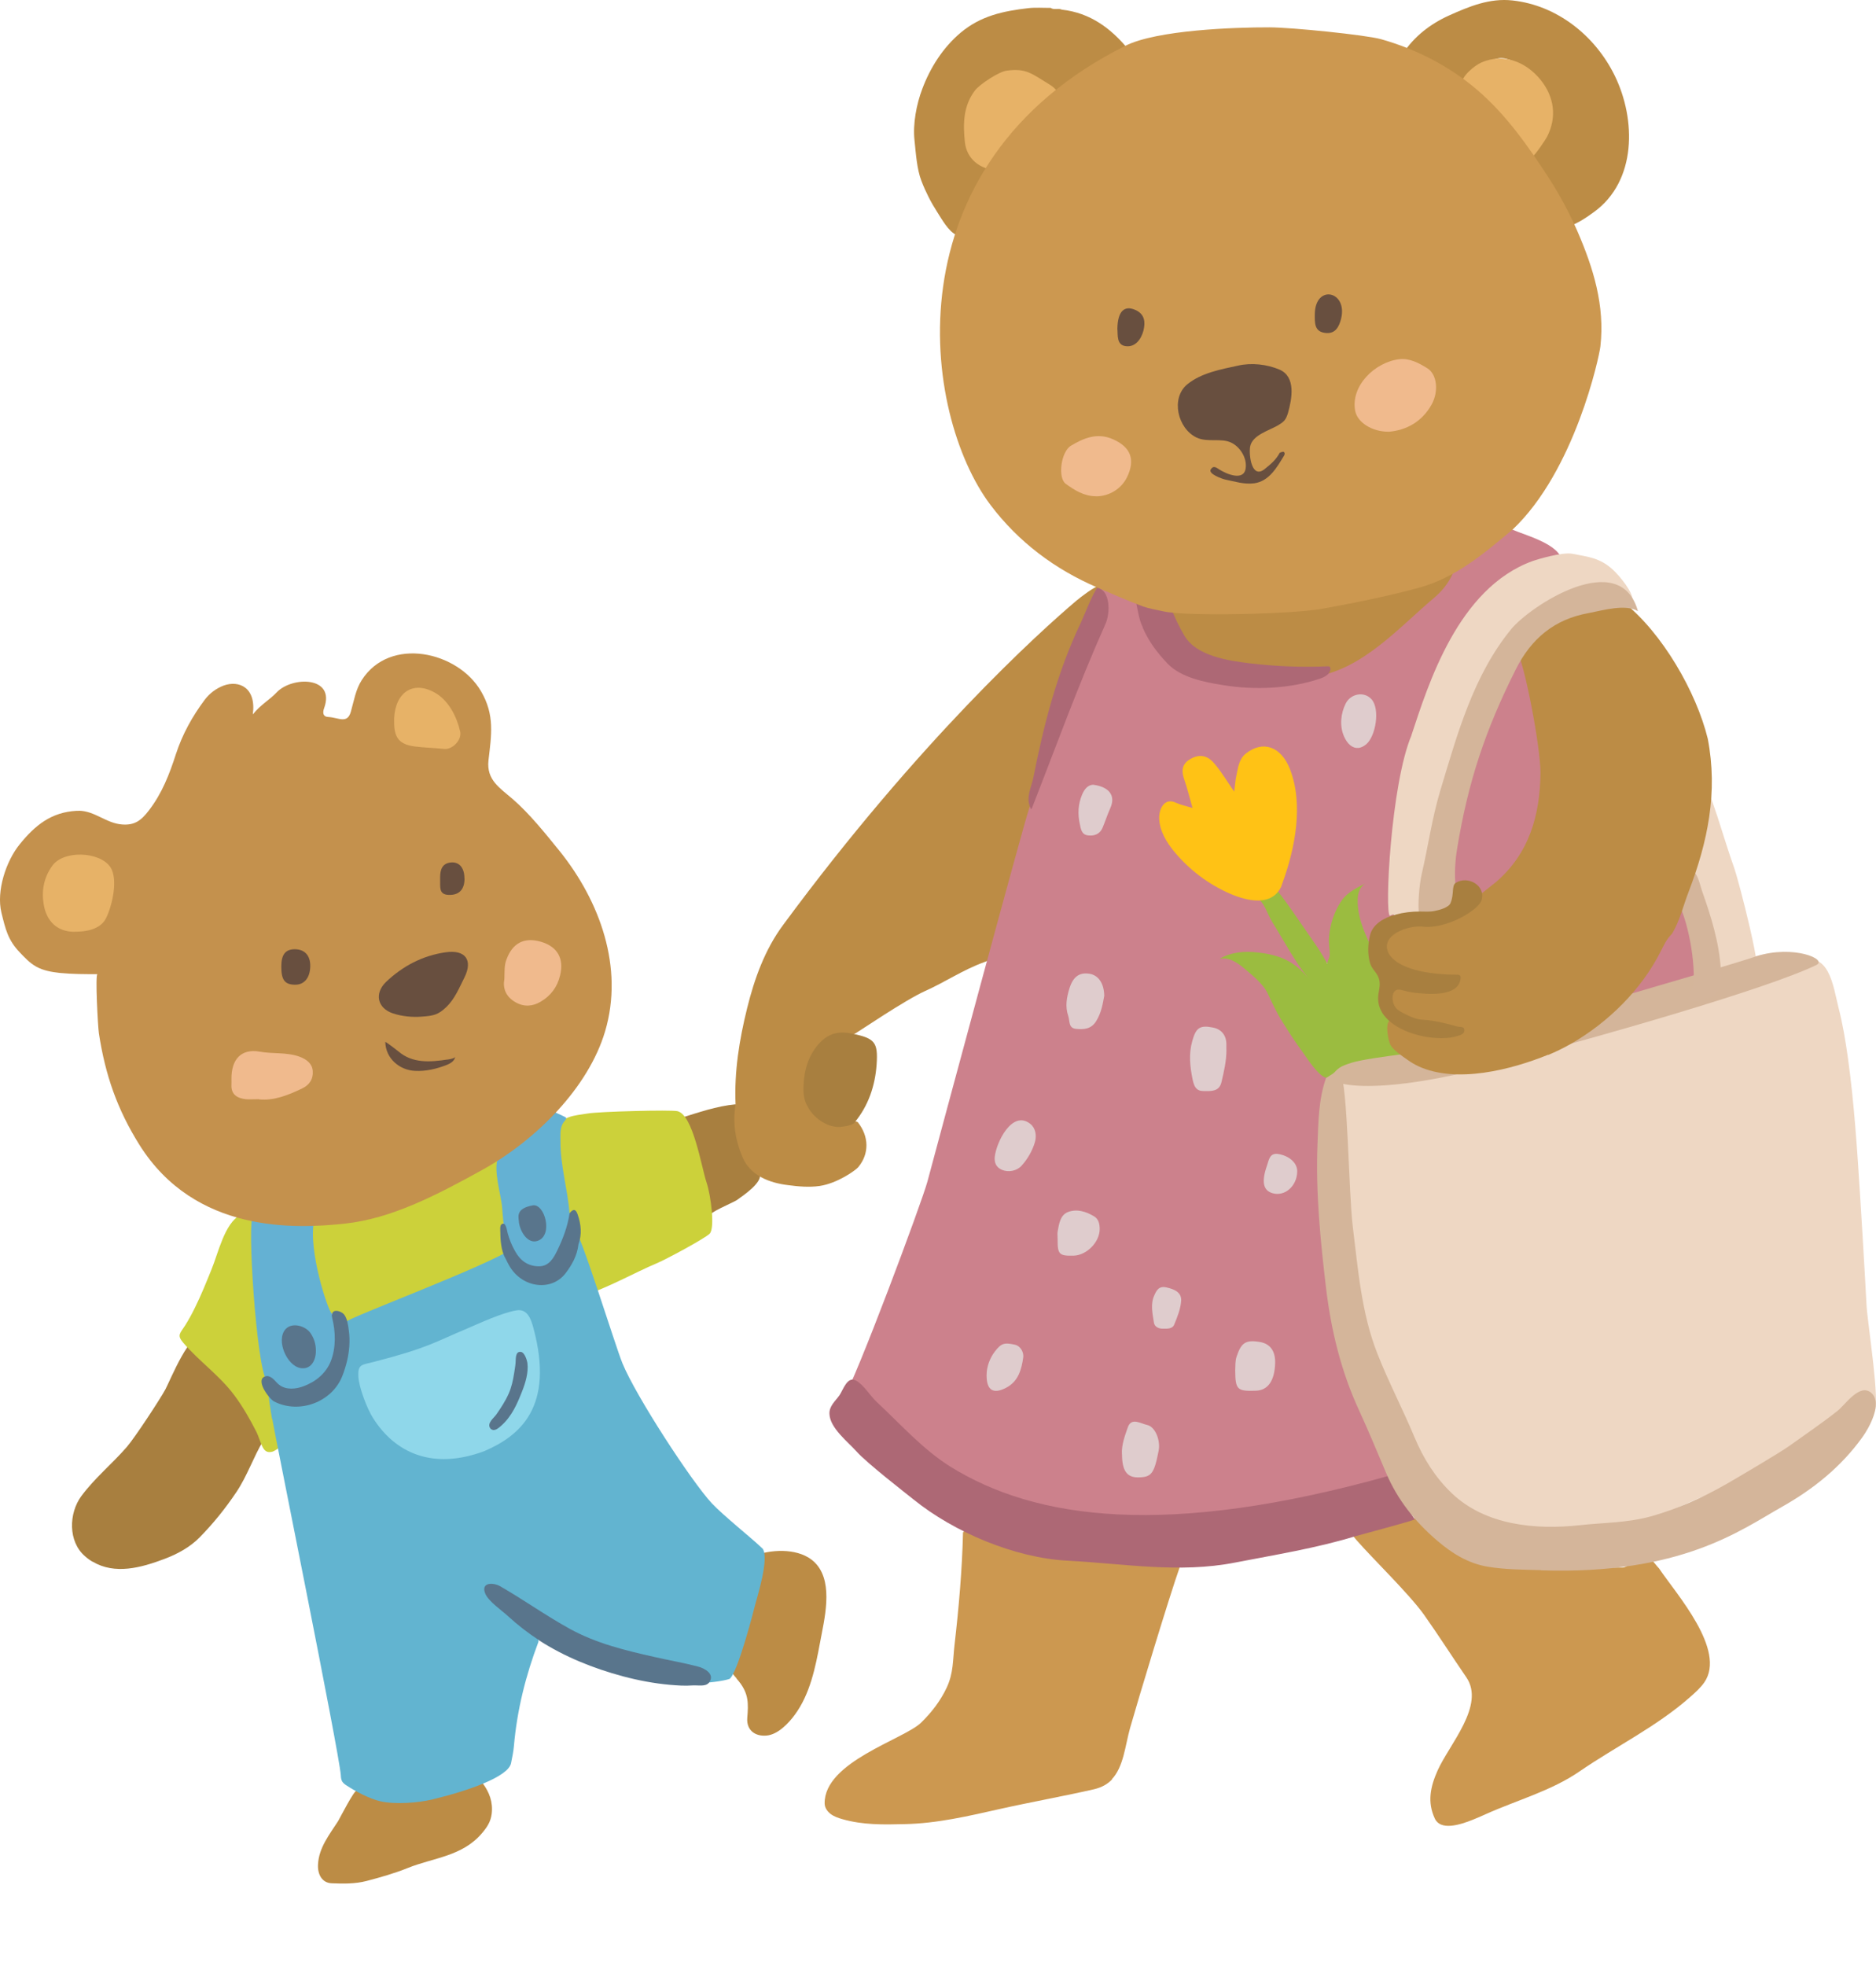 <?xml version="1.0" encoding="UTF-8"?> <svg xmlns="http://www.w3.org/2000/svg" width="21" height="22" viewBox="0 0 21 22" fill="none"> <path d="M7.916 13.626C7.891 13.379 7.762 13.164 7.697 12.929C7.658 12.791 7.643 12.65 7.614 12.512C7.818 12.449 8.021 12.377 8.237 12.357C8.255 12.508 8.268 12.659 8.294 12.809C8.306 12.874 8.334 12.935 8.371 12.99C8.4 13.033 8.489 13.088 8.505 13.132C8.539 13.23 8.327 13.373 8.247 13.43C8.207 13.457 7.913 13.576 7.919 13.626H7.916Z" fill="#A87F3F"></path> <path d="M12.313 6.552C12.321 6.561 12.226 6.738 12.234 6.746C12.248 6.778 12.229 6.802 12.214 6.826C11.96 7.264 11.828 7.746 11.704 8.23C11.635 8.501 11.566 8.774 11.54 9.054C11.486 9.213 11.573 9.389 11.515 9.548C11.435 9.768 11.234 9.974 11.215 10.209C11.202 10.361 11.231 10.513 11.157 10.655C11.144 10.681 11.127 10.706 11.104 10.724C11.079 10.744 11.048 10.755 11.018 10.766C10.78 10.852 10.583 10.988 10.357 11.089C10.13 11.191 9.613 11.543 9.574 11.565C9.504 11.605 9.41 11.572 9.335 11.608C9.247 11.65 9.187 11.735 9.142 11.819C9.05 11.984 9.055 12.169 9.07 12.353C9.073 12.386 9.085 12.425 9.115 12.438C9.248 12.493 9.364 12.615 9.53 12.554C9.553 12.546 9.579 12.544 9.602 12.557C9.726 12.713 9.735 12.908 9.606 13.062C9.576 13.096 9.377 13.241 9.175 13.271C9.058 13.288 8.938 13.277 8.824 13.262C8.613 13.237 8.398 13.156 8.31 12.945C8.231 12.759 8.2 12.561 8.234 12.358C8.218 11.993 8.276 11.635 8.363 11.283C8.445 10.952 8.562 10.626 8.765 10.352C10.284 8.292 11.636 7.071 12.05 6.721C12.092 6.686 12.252 6.56 12.311 6.553L12.313 6.552Z" fill="#BC8C45"></path> <path d="M9.566 12.562C9.539 12.595 9.442 12.608 9.402 12.61C9.271 12.618 9.13 12.524 9.062 12.418C9.006 12.332 8.992 12.271 8.994 12.165C8.999 11.977 9.05 11.797 9.186 11.659C9.293 11.552 9.409 11.539 9.544 11.567C9.791 11.62 9.83 11.66 9.813 11.911C9.796 12.149 9.722 12.372 9.566 12.561V12.562Z" fill="#A87F3F"></path> <path d="M1.036 17.476C1.007 17.459 0.978 17.438 0.951 17.414C0.761 17.25 0.769 16.934 0.91 16.742C1.06 16.539 1.256 16.38 1.42 16.191C1.512 16.084 1.794 15.654 1.852 15.546C1.905 15.447 2.141 14.859 2.268 14.976C2.472 15.164 2.831 15.618 2.874 15.647C2.99 15.726 2.995 15.972 2.949 16.118C2.836 16.305 2.768 16.516 2.645 16.698C2.521 16.882 2.393 17.041 2.238 17.2C2.129 17.312 1.988 17.389 1.842 17.444C1.578 17.544 1.285 17.623 1.037 17.475L1.036 17.476Z" fill="#A87F3F"></path> <path d="M2.906 16.111C2.894 16.079 2.883 16.048 2.871 16.024C2.798 15.88 2.717 15.739 2.62 15.609C2.456 15.39 2.227 15.231 2.05 15.024C1.977 14.938 2.017 14.92 2.073 14.831C2.114 14.765 2.151 14.698 2.184 14.629C2.253 14.49 2.31 14.347 2.368 14.204C2.443 14.023 2.513 13.691 2.689 13.596C2.819 13.525 2.897 13.593 2.914 13.674C2.945 13.82 2.899 14.098 2.903 14.247C2.919 14.796 3.025 15.353 3.207 15.87C3.231 15.939 3.257 16.016 3.227 16.082C3.205 16.134 3.102 16.231 3.046 16.245C2.957 16.267 2.938 16.192 2.907 16.114L2.906 16.111Z" fill="#CCD13A"></path> <path d="M6.542 14.493C6.392 14.454 6.562 14.236 6.528 14.121C6.481 13.958 6.418 13.8 6.371 13.636C6.279 13.32 6.211 12.984 6.244 12.658C6.261 12.484 6.434 12.485 6.579 12.46C6.705 12.438 7.513 12.417 7.584 12.434C7.76 12.477 7.851 13.058 7.91 13.235C7.957 13.375 8.006 13.746 7.943 13.806C7.885 13.862 7.448 14.097 7.345 14.139C7.118 14.234 6.781 14.423 6.541 14.492L6.542 14.493Z" fill="#CCD13A"></path> <path d="M5.583 12.844C5.687 12.866 5.714 13.038 5.713 13.133C5.712 13.224 5.675 13.361 5.667 13.45C5.66 13.518 5.602 13.595 5.65 13.628C5.61 13.733 5.643 13.838 5.653 13.944C5.657 13.987 5.687 14.03 5.653 14.074C5.291 14.217 4.944 14.4 4.567 14.508C4.503 14.526 4.442 14.569 4.385 14.609C4.235 14.714 4.064 14.763 3.887 14.794C3.799 14.761 3.759 14.696 3.694 14.699C3.633 14.675 3.615 14.617 3.6 14.562C3.543 14.365 3.494 14.166 3.465 13.962C3.455 13.891 3.429 13.745 3.502 13.699C3.583 13.647 3.706 13.694 3.797 13.672C3.9 13.646 4.007 13.621 4.11 13.593C4.353 13.528 4.581 13.422 4.8 13.302C4.987 13.201 5.177 13.109 5.367 13.015C5.397 12.999 5.557 12.836 5.584 12.846L5.583 12.844Z" fill="#CCD13A"></path> <path d="M8.246 18.782C8.211 18.742 8.175 18.701 8.162 18.65C8.138 18.557 8.196 18.49 8.22 18.407C8.239 18.345 8.234 18.279 8.251 18.217C8.302 18.017 8.413 17.797 8.504 17.613C8.539 17.541 8.55 17.463 8.512 17.386C8.712 17.331 8.998 17.336 9.142 17.507C9.331 17.73 9.226 18.126 9.179 18.383C9.128 18.657 9.068 18.956 8.898 19.187C8.828 19.283 8.708 19.41 8.581 19.421C8.449 19.433 8.354 19.357 8.365 19.223C8.378 19.065 8.382 18.954 8.273 18.817C8.265 18.806 8.255 18.796 8.245 18.784L8.246 18.782Z" fill="#BC8C45"></path> <path d="M3.995 20.036C4.049 20.033 4.099 20.036 4.144 20.078C4.193 20.124 4.262 20.131 4.329 20.128C4.682 20.11 5.037 20.105 5.366 19.948C5.375 19.943 5.39 19.951 5.402 19.953C5.478 20.055 5.52 20.166 5.504 20.297C5.493 20.384 5.454 20.445 5.394 20.515C5.174 20.774 4.849 20.788 4.567 20.902C4.418 20.962 4.261 21.007 4.104 21.048C3.972 21.082 3.843 21.079 3.713 21.074C3.605 21.07 3.553 20.974 3.56 20.862C3.569 20.676 3.689 20.527 3.785 20.378C3.804 20.346 3.965 20.029 3.995 20.035V20.036Z" fill="#BC8C45"></path> <path d="M16.932 5.927C17.065 5.988 17.462 6.087 17.485 6.279C17.511 6.351 17.224 6.282 17.183 6.301C16.936 6.41 16.728 6.567 16.557 6.777C16.475 6.879 16.406 6.984 16.362 7.106C16.258 7.389 16.133 7.664 15.987 7.93C15.77 8.324 15.682 8.713 15.642 9.167C15.617 9.442 15.554 9.729 15.596 10.006C15.58 10.067 15.608 10.269 15.614 10.331C15.614 10.392 15.531 10.587 15.505 10.645C15.463 10.739 15.296 10.656 15.234 10.739C15.077 10.948 14.881 10.851 14.754 10.662C14.576 10.399 14.383 10.147 14.212 9.881C14.163 9.805 14.307 9.613 14.336 9.544C14.377 9.446 14.387 9.336 14.367 9.233C14.355 9.174 14.33 9.112 14.282 9.075C14.227 9.033 14.152 9.03 14.083 9.037C13.985 9.045 13.888 9.07 13.799 9.111C13.734 9.14 13.668 9.181 13.642 9.247C13.623 9.292 13.625 9.344 13.631 9.392C13.657 9.631 13.795 9.938 14.06 10C14.192 10.085 14.273 10.218 14.365 10.339C14.423 10.415 14.459 10.558 14.505 10.648C14.567 10.77 14.629 10.891 14.691 11.012C14.741 11.11 14.791 11.208 14.824 11.311C14.928 11.632 14.879 11.958 14.827 12.281C14.772 12.627 14.767 12.979 14.786 13.328C14.826 14.037 14.863 14.75 15.109 15.427C15.242 15.795 15.415 16.149 15.569 16.51C15.588 16.555 15.616 16.598 15.61 16.65C15.591 16.715 15.532 16.72 15.482 16.731C14.962 16.837 14.407 17.04 13.873 17.032C13.156 17.021 12.476 17.084 11.768 16.991C11.421 16.944 11.065 16.703 10.747 16.558C10.618 16.5 10.493 16.429 10.402 16.32C10.234 16.12 10.036 15.952 9.849 15.769C9.718 15.641 9.329 15.825 9.431 15.668C9.578 15.442 10.319 13.454 10.381 13.224C10.499 12.785 11.46 9.213 11.519 9.051C11.781 8.369 12.033 7.685 12.325 7.017C12.382 6.885 12.361 6.838 12.235 6.769C12.219 6.757 12.206 6.743 12.212 6.72C12.227 6.667 12.282 6.634 12.287 6.576C12.326 6.553 12.358 6.581 12.387 6.598C12.517 6.674 12.67 6.701 12.797 6.783C12.849 6.856 12.855 6.95 12.905 7.024C12.939 7.272 13.088 7.423 13.315 7.506C13.782 7.678 14.252 7.725 14.73 7.552C14.852 7.508 14.94 7.425 15.027 7.336C15.061 7.312 15.102 7.302 15.142 7.292C15.335 7.245 15.5 7.149 15.646 7.015C15.857 6.825 16.09 6.657 16.247 6.412C16.465 6.287 16.662 6.134 16.845 5.962C16.869 5.94 16.897 5.921 16.933 5.927H16.932Z" fill="#CC818C"></path> <path d="M3.045 15.877C3.037 15.816 2.984 15.557 3.013 15.499C3.045 15.464 3.125 15.685 3.16 15.693C3.455 15.764 3.723 15.616 3.823 15.329C3.883 15.154 3.881 14.974 3.87 14.794C3.888 14.748 5.454 14.168 5.733 13.972C5.78 13.988 5.709 14.124 5.735 14.159C5.925 14.427 6.21 14.411 6.375 14.128C6.397 14.09 6.375 13.761 6.431 13.758C6.487 13.755 6.882 15.046 6.968 15.256C7.117 15.62 7.737 16.573 7.968 16.822C8.089 16.952 8.432 17.228 8.509 17.304C8.519 17.313 8.529 17.322 8.539 17.332C8.61 17.447 8.479 17.858 8.453 17.958C8.441 18.009 8.259 18.718 8.167 18.787C8.015 18.838 7.531 18.867 7.382 18.797C7.244 18.731 7.296 18.749 7.149 18.704C6.962 18.645 5.793 17.902 5.643 17.814C5.618 17.798 5.595 17.782 5.567 17.773C5.535 17.761 5.5 17.744 5.476 17.778C5.452 17.811 5.48 17.839 5.499 17.867C5.51 17.885 5.524 17.901 5.54 17.914C5.693 18.027 5.804 18.188 5.967 18.289C5.996 18.307 6.036 18.325 6.027 18.373C5.885 18.749 5.788 19.135 5.753 19.536C5.748 19.601 5.733 19.665 5.721 19.729C5.691 19.885 5.225 20.043 4.843 20.135C4.68 20.175 4.421 20.194 4.256 20.156C4.137 20.129 3.981 20.046 3.88 19.98C3.86 19.967 3.841 19.953 3.83 19.934C3.818 19.913 3.816 19.887 3.815 19.864C3.797 19.611 3.064 15.992 3.048 15.879L3.045 15.877Z" fill="#62B4D0"></path> <path d="M16.491 20.361C16.334 20.425 16.125 20.485 16.062 20.351C15.975 20.166 16.011 19.995 16.093 19.811C16.225 19.517 16.628 19.082 16.414 18.769C16.254 18.536 16.1 18.294 15.939 18.067C15.77 17.832 15.374 17.45 15.184 17.233C14.849 16.848 15.462 17.152 15.803 17C15.833 16.987 15.864 16.981 15.898 16.989C15.994 17.055 16.07 17.141 16.159 17.216C16.387 17.407 16.641 17.51 16.948 17.522C17.352 17.537 17.755 17.54 18.159 17.541C18.254 17.541 18.294 17.389 18.388 17.372C18.432 17.364 18.533 17.513 18.571 17.55C18.764 17.837 19.328 18.464 19.078 18.826C19.033 18.89 18.975 18.941 18.917 18.992C18.547 19.319 18.086 19.544 17.68 19.823C17.364 20.04 16.983 20.143 16.635 20.299C16.603 20.313 16.55 20.338 16.489 20.362L16.491 20.361Z" fill="#CC9850"></path> <path d="M12.45 19.91C12.401 19.962 12.337 20 12.25 20.021C11.948 20.091 11.502 20.173 11.2 20.241C10.844 20.321 10.49 20.405 10.123 20.412C9.888 20.418 9.657 20.422 9.428 20.356C9.383 20.343 9.336 20.327 9.299 20.299C9.261 20.271 9.231 20.227 9.231 20.18C9.226 19.715 10.116 19.464 10.309 19.278C10.427 19.164 10.53 19.03 10.599 18.881C10.674 18.719 10.665 18.579 10.685 18.407C10.733 17.989 10.77 17.57 10.78 17.148C10.828 17.091 10.879 17.133 10.925 17.148C11.082 17.202 11.229 17.275 11.384 17.331C11.61 17.413 11.847 17.409 12.079 17.437C12.282 17.462 12.488 17.48 12.693 17.494C12.768 17.5 12.848 17.489 12.921 17.471C12.998 17.45 13.127 17.397 13.203 17.467C13.221 17.483 13.215 17.513 13.206 17.536C13.094 17.851 12.739 19.022 12.65 19.337C12.594 19.538 12.578 19.77 12.446 19.91H12.45Z" fill="#CC9850"></path> <path d="M15.838 17.001C15.845 17.011 15.216 17.177 15.167 17.192C14.73 17.325 14.275 17.398 13.827 17.485C13.199 17.608 12.583 17.497 11.95 17.464C11.361 17.434 10.68 17.146 10.226 16.779C10.14 16.71 9.701 16.37 9.588 16.242C9.492 16.135 9.291 15.98 9.285 15.823C9.28 15.734 9.35 15.68 9.397 15.613C9.436 15.557 9.484 15.397 9.579 15.447C9.667 15.493 9.74 15.619 9.814 15.688C10.079 15.934 10.33 16.219 10.637 16.411C11.594 17.005 13.06 17.213 15.567 16.509C15.578 16.506 15.755 16.887 15.837 17.001H15.838Z" fill="#AD6875"></path> <path d="M6.338 12.507C6.343 12.531 6.308 12.548 6.291 12.59C6.268 12.648 6.274 12.71 6.274 12.771C6.272 13.044 6.355 13.307 6.375 13.576C6.391 13.593 6.398 13.613 6.394 13.634C6.362 13.789 6.318 13.94 6.228 14.07C6.097 14.257 5.883 14.239 5.752 14.04C5.648 13.88 5.635 13.7 5.621 13.515C5.61 13.367 5.517 13.09 5.577 12.951C5.601 12.893 5.666 12.87 5.713 12.833C5.791 12.771 5.857 12.695 5.933 12.631C6.011 12.566 5.998 12.321 6.113 12.398C6.137 12.415 6.334 12.498 6.338 12.508V12.507Z" fill="#64B1D3"></path> <path d="M6.035 18.355C5.914 18.276 5.797 18.186 5.688 18.086C5.618 18.021 5.472 17.923 5.433 17.835C5.377 17.706 5.519 17.703 5.604 17.753C5.865 17.904 6.111 18.079 6.375 18.225C6.676 18.391 7.003 18.469 7.332 18.543C7.493 18.58 7.655 18.607 7.814 18.649C7.886 18.667 8.01 18.734 7.936 18.829C7.898 18.877 7.814 18.856 7.753 18.86C7.667 18.867 7.582 18.86 7.497 18.853C7.32 18.837 7.146 18.804 6.973 18.758C6.638 18.668 6.319 18.539 6.033 18.355H6.035Z" fill="#59758C"></path> <path d="M14.944 12.086C14.911 12.078 14.878 12.069 14.844 12.06C14.753 12.037 14.627 11.835 14.574 11.762C14.494 11.654 14.422 11.541 14.351 11.427C14.287 11.325 14.243 11.227 14.193 11.122C14.14 11.008 14.02 10.915 13.926 10.835C13.848 10.769 13.751 10.706 13.653 10.73C13.778 10.653 13.932 10.641 14.078 10.658C14.333 10.687 14.487 10.756 14.649 10.95C14.496 10.766 14.376 10.532 14.248 10.328C14.172 10.207 14.171 10.119 14.049 10.021C14.08 9.941 14.143 9.898 14.22 9.87C14.387 10.066 14.526 10.283 14.674 10.494C14.744 10.595 14.803 10.678 14.859 10.787C14.852 10.773 14.883 10.715 14.884 10.695C14.889 10.632 14.871 10.565 14.876 10.501C14.884 10.373 14.92 10.248 14.981 10.137C14.996 10.111 15.012 10.085 15.031 10.06C15.095 9.98 15.19 9.933 15.283 9.887C15.224 9.92 15.2 9.994 15.198 10.061C15.188 10.327 15.351 10.578 15.446 10.814C15.509 10.974 15.54 11.144 15.557 11.315C15.561 11.355 15.811 11.848 15.796 11.862C15.765 11.89 15.452 12.286 15.371 12.165C15.337 12.34 15.214 12.063 15.048 12.054C15.014 12.053 14.98 12.076 14.945 12.086H14.944Z" fill="#9BBC40"></path> <path d="M14.348 9.908C14.246 10.149 13.967 10.086 13.768 10C13.527 9.895 13.313 9.733 13.146 9.532C13.059 9.427 12.979 9.296 12.976 9.155C12.974 9.052 13.034 8.922 13.162 8.982C13.213 9.006 13.271 9.018 13.349 9.041C13.316 8.925 13.291 8.823 13.257 8.724C13.219 8.615 13.233 8.536 13.347 8.482C13.454 8.431 13.536 8.472 13.598 8.549C13.674 8.639 13.735 8.742 13.816 8.859C13.826 8.787 13.828 8.732 13.84 8.679C13.859 8.592 13.867 8.498 13.944 8.434C14.138 8.278 14.342 8.356 14.439 8.605C14.594 9 14.498 9.491 14.356 9.881C14.353 9.891 14.349 9.899 14.345 9.908H14.348Z" fill="#FFC215"></path> <path d="M12.789 6.798C13.015 6.797 13.242 6.833 13.469 6.831C13.7 6.83 13.935 6.702 14.17 6.7C14.439 6.697 14.696 6.786 14.959 6.739C15.262 6.687 15.563 6.625 15.862 6.545C15.997 6.509 16.122 6.441 16.262 6.42C16.213 6.527 16.14 6.617 16.052 6.691C15.658 7.023 15.266 7.477 14.73 7.571C14.49 7.613 14.244 7.591 14.002 7.575C13.777 7.56 13.806 7.395 13.577 7.356C13.375 7.322 13.176 7.249 13.02 7.118C12.997 7.098 12.769 6.798 12.789 6.798Z" fill="#BC8C45"></path> <path d="M12.793 7.022C12.781 6.996 12.77 6.968 12.761 6.94C12.753 6.918 12.702 6.679 12.71 6.681C12.828 6.716 12.944 6.712 13.061 6.743C13.07 6.745 13.08 6.748 13.086 6.754C13.093 6.76 13.095 6.768 13.098 6.776C13.142 6.894 13.196 7.008 13.26 7.116C13.395 7.343 13.755 7.394 13.995 7.423C14.283 7.457 14.573 7.469 14.862 7.456C14.869 7.456 14.878 7.456 14.884 7.461C14.89 7.465 14.892 7.471 14.892 7.477C14.9 7.534 14.837 7.573 14.782 7.592C14.444 7.708 14.044 7.724 13.694 7.667C13.481 7.633 13.219 7.583 13.067 7.423C12.946 7.295 12.858 7.176 12.792 7.024L12.793 7.022Z" fill="#AD6875"></path> <path d="M11.541 9.054C11.475 8.931 11.545 8.814 11.568 8.698C11.685 8.103 11.836 7.517 12.099 6.968C12.137 6.889 12.229 6.642 12.286 6.575C12.429 6.611 12.431 6.857 12.374 6.984C12.071 7.661 11.82 8.358 11.55 9.047C11.549 9.05 11.544 9.052 11.541 9.054Z" fill="#AD6875"></path> <path d="M13.729 11.747C13.729 11.871 13.701 11.991 13.673 12.11C13.648 12.217 13.556 12.21 13.472 12.209C13.39 12.208 13.368 12.159 13.351 12.084C13.321 11.938 13.305 11.796 13.346 11.65C13.387 11.503 13.429 11.467 13.581 11.499C13.677 11.519 13.732 11.591 13.728 11.697C13.728 11.713 13.728 11.73 13.728 11.747H13.729Z" fill="#DFCCCD"></path> <path d="M13.827 15.337C13.83 15.284 13.825 15.233 13.843 15.179C13.895 15.023 13.946 14.989 14.109 15.018C14.221 15.039 14.278 15.122 14.274 15.255C14.268 15.451 14.193 15.557 14.061 15.562C13.848 15.57 13.829 15.551 13.827 15.336V15.337Z" fill="#DFCCCD"></path> <path d="M12.361 11.143C12.345 11.228 12.33 11.331 12.271 11.426C12.215 11.517 12.132 11.522 12.045 11.513C11.959 11.505 11.977 11.428 11.959 11.372C11.921 11.264 11.94 11.161 11.972 11.058C12.013 10.928 12.084 10.879 12.194 10.896C12.293 10.911 12.359 11 12.361 11.145V11.143Z" fill="#DFCCCD"></path> <path d="M12.559 16.275C12.553 16.164 12.593 16.065 12.625 15.971C12.665 15.857 12.771 15.931 12.84 15.945C12.933 15.965 12.992 16.118 12.97 16.233C12.919 16.493 12.89 16.531 12.738 16.532C12.613 16.533 12.56 16.453 12.56 16.274L12.559 16.275Z" fill="#DFCCCD"></path> <path d="M11.839 13.868C11.839 13.839 11.835 13.81 11.839 13.782C11.855 13.697 11.866 13.599 11.954 13.563C12.055 13.524 12.158 13.557 12.249 13.612C12.297 13.641 12.31 13.696 12.31 13.753C12.31 13.899 12.165 14.046 12.019 14.051C11.856 14.055 11.838 14.036 11.839 13.87V13.868Z" fill="#DFCCCD"></path> <path d="M15.204 8.369C15.137 8.376 15.081 8.321 15.046 8.243C14.993 8.125 15.008 7.983 15.064 7.872C15.12 7.761 15.271 7.733 15.353 7.825C15.451 7.934 15.4 8.24 15.293 8.329C15.263 8.354 15.232 8.367 15.206 8.37L15.204 8.369Z" fill="#DFCCCD"></path> <path d="M11.135 12.948C11.151 12.784 11.33 12.416 11.533 12.576C11.593 12.623 11.606 12.707 11.585 12.78C11.556 12.878 11.504 12.969 11.434 13.046C11.381 13.103 11.289 13.121 11.217 13.091C11.15 13.063 11.13 13.01 11.135 12.948Z" fill="#DFCCCD"></path> <path d="M12.241 8.782C12.402 8.803 12.497 8.893 12.428 9.045C12.396 9.116 12.372 9.192 12.342 9.263C12.312 9.334 12.249 9.357 12.179 9.348C12.107 9.34 12.099 9.277 12.087 9.219C12.063 9.108 12.068 9 12.112 8.894C12.139 8.829 12.179 8.781 12.242 8.781L12.241 8.782Z" fill="#DFCCCD"></path> <path d="M11.044 15.388C11.044 15.296 11.078 15.202 11.133 15.128C11.209 15.026 11.246 15.023 11.36 15.047C11.429 15.063 11.462 15.138 11.454 15.191C11.435 15.323 11.4 15.458 11.263 15.529C11.12 15.604 11.043 15.559 11.044 15.388Z" fill="#DFCCCD"></path> <path d="M14.521 13.11C14.518 13.273 14.382 13.392 14.245 13.352C14.14 13.322 14.118 13.225 14.184 13.039C14.205 12.976 14.214 12.893 14.319 12.915C14.44 12.939 14.523 13.018 14.521 13.109V13.11Z" fill="#DFCCCD"></path> <path d="M13.021 14.868C12.97 14.87 12.924 14.847 12.917 14.8C12.902 14.7 12.876 14.597 12.92 14.498C12.945 14.442 12.971 14.387 13.056 14.406C13.144 14.426 13.227 14.459 13.222 14.555C13.216 14.647 13.179 14.738 13.143 14.825C13.125 14.868 13.069 14.87 13.021 14.868Z" fill="#DFCCCD"></path> <path d="M3.517 13.656C3.444 13.985 3.674 14.675 3.713 14.696C3.899 15.027 3.716 15.47 3.354 15.561C3.191 15.602 3.012 15.589 2.985 15.452C2.869 15.289 2.764 13.642 2.832 13.611C2.883 13.587 3.057 13.659 3.121 13.666C3.162 13.67 3.505 13.708 3.517 13.655V13.656Z" fill="#64B1D3"></path> <path d="M5.422 16.238C4.843 16.454 4.42 16.258 4.174 15.865C4.111 15.766 4.019 15.531 4.012 15.406C4.004 15.263 4.049 15.274 4.187 15.239C4.801 15.08 4.866 15.018 5.23 14.866C5.371 14.806 5.621 14.689 5.782 14.663C5.906 14.642 5.946 14.767 5.971 14.86C6.21 15.747 5.818 16.067 5.422 16.238Z" fill="#8FD7EA"></path> <path d="M3.012 15.402C3.062 15.419 3.088 15.469 3.128 15.498C3.205 15.556 3.315 15.544 3.398 15.512C3.534 15.462 3.65 15.367 3.704 15.229C3.762 15.081 3.757 14.901 3.719 14.75C3.715 14.735 3.713 14.718 3.717 14.703C3.734 14.64 3.823 14.676 3.85 14.707C3.886 14.749 3.898 14.831 3.904 14.884C3.913 14.944 3.914 15.006 3.91 15.066C3.902 15.179 3.874 15.289 3.833 15.395C3.719 15.69 3.35 15.827 3.069 15.683C3.009 15.652 2.841 15.423 2.982 15.399C2.993 15.397 3.002 15.399 3.012 15.402V15.402Z" fill="#59758C"></path> <path d="M5.653 14.073C5.612 13.997 5.601 13.88 5.601 13.795C5.601 13.775 5.594 13.719 5.611 13.703C5.662 13.654 5.676 13.777 5.683 13.8C5.702 13.87 5.73 13.938 5.766 14.001C5.824 14.107 5.911 14.17 6.033 14.17C6.145 14.17 6.196 14.079 6.237 13.995C6.302 13.862 6.354 13.724 6.376 13.576C6.414 13.528 6.444 13.524 6.466 13.589C6.505 13.7 6.516 13.812 6.475 13.926C6.461 14.049 6.403 14.154 6.33 14.249C6.175 14.45 5.859 14.414 5.712 14.182C5.69 14.148 5.673 14.11 5.654 14.073H5.653Z" fill="#59758C"></path> <path d="M5.501 15.996C5.501 15.996 5.491 15.987 5.487 15.981C5.449 15.925 5.528 15.868 5.556 15.828C5.608 15.753 5.658 15.677 5.695 15.593C5.726 15.522 5.743 15.446 5.755 15.368C5.76 15.332 5.768 15.293 5.771 15.255C5.776 15.216 5.763 15.118 5.832 15.128C5.873 15.135 5.899 15.219 5.904 15.254C5.917 15.358 5.882 15.475 5.844 15.57C5.791 15.706 5.73 15.846 5.617 15.948C5.587 15.975 5.538 16.021 5.502 15.994L5.501 15.996Z" fill="#59758C"></path> <path d="M5.809 13.672C5.801 13.607 5.779 13.522 5.964 13.488C6.097 13.465 6.198 13.827 6.016 13.886C5.911 13.921 5.823 13.79 5.808 13.672H5.809Z" fill="#59758C"></path> <path d="M3.536 15.117C3.536 15.219 3.484 15.329 3.364 15.309C3.21 15.282 3.088 14.999 3.195 14.875C3.27 14.79 3.424 14.839 3.476 14.918C3.516 14.976 3.537 15.044 3.536 15.117Z" fill="#59758C"></path> <path d="M0.882 9.072C1.063 9.074 1.188 9.213 1.368 9.226C1.505 9.236 1.578 9.184 1.664 9.072C1.814 8.879 1.897 8.662 1.969 8.439C2.042 8.215 2.153 8.016 2.292 7.83C2.347 7.757 2.422 7.702 2.505 7.671C2.673 7.61 2.871 7.691 2.83 7.994C2.92 7.883 3.02 7.83 3.096 7.749C3.268 7.565 3.759 7.565 3.628 7.925C3.607 7.983 3.621 8.021 3.674 8.023C3.791 8.029 3.888 8.106 3.928 7.962C3.962 7.843 3.981 7.717 4.049 7.611C4.365 7.116 5.127 7.29 5.385 7.736C5.54 8.001 5.501 8.224 5.468 8.509C5.444 8.73 5.597 8.818 5.741 8.943C5.934 9.112 6.103 9.325 6.264 9.523C6.715 10.084 6.985 10.825 6.774 11.539C6.586 12.175 5.995 12.76 5.408 13.086C4.883 13.377 4.381 13.636 3.863 13.692C3.309 13.752 2.183 13.805 1.559 12.808C1.313 12.414 1.179 12.033 1.107 11.563C1.096 11.492 1.064 10.901 1.091 10.901C0.95 10.901 0.809 10.901 0.668 10.887C0.578 10.877 0.485 10.861 0.406 10.817C0.334 10.777 0.277 10.716 0.22 10.656C0.088 10.517 0.062 10.399 0.016 10.213C-0.043 9.969 0.068 9.635 0.221 9.447C0.392 9.236 0.572 9.089 0.856 9.073C0.865 9.073 0.872 9.073 0.881 9.073L0.882 9.072Z" fill="#C4914D"></path> <path d="M0.834 10.427C0.64 10.427 0.522 10.309 0.49 10.125C0.463 9.97 0.49 9.823 0.581 9.694C0.702 9.511 1.116 9.525 1.236 9.704C1.326 9.841 1.254 10.144 1.185 10.278C1.122 10.4 0.966 10.427 0.834 10.426V10.427Z" fill="#E7B267"></path> <path d="M2.899 12.3C2.839 12.3 2.793 12.304 2.749 12.3C2.652 12.288 2.584 12.246 2.591 12.134C2.592 12.113 2.591 12.093 2.591 12.072C2.589 11.857 2.698 11.731 2.907 11.768C3.055 11.795 3.207 11.772 3.352 11.824C3.439 11.856 3.496 11.907 3.501 11.985C3.507 12.064 3.474 12.136 3.382 12.18C3.223 12.256 3.066 12.319 2.9 12.302L2.899 12.3Z" fill="#F0BA8D"></path> <path d="M4.412 8.076C4.412 8.063 4.412 8.051 4.412 8.038C4.426 7.74 4.635 7.605 4.888 7.763C5.024 7.849 5.113 8.018 5.151 8.186C5.172 8.281 5.064 8.389 4.974 8.381C4.863 8.369 4.752 8.367 4.642 8.353C4.467 8.33 4.411 8.253 4.412 8.076Z" fill="#E7B267"></path> <path d="M5.646 10.956C5.649 10.868 5.644 10.803 5.669 10.738C5.737 10.552 5.868 10.483 6.058 10.539C6.242 10.594 6.317 10.729 6.269 10.918C6.238 11.046 6.164 11.143 6.054 11.208C5.964 11.262 5.868 11.27 5.772 11.216C5.658 11.152 5.627 11.054 5.646 10.955V10.956Z" fill="#F0BA8D"></path> <path d="M3.149 10.813C3.149 10.681 3.196 10.622 3.3 10.622C3.411 10.622 3.475 10.693 3.473 10.812C3.471 10.944 3.404 11.023 3.297 11.019C3.186 11.016 3.148 10.963 3.149 10.813Z" fill="#684F3F"></path> <path d="M5.2 9.831C5.2 9.953 5.14 10.019 5.021 10.014C4.908 10.01 4.93 9.918 4.927 9.848C4.925 9.765 4.93 9.672 5.032 9.653C5.138 9.635 5.199 9.708 5.199 9.831H5.2Z" fill="#684F3F"></path> <path d="M4.989 10.656C4.731 10.693 4.508 10.81 4.321 10.988C4.188 11.117 4.224 11.282 4.399 11.34C4.499 11.373 4.613 11.385 4.724 11.376C4.854 11.367 4.908 11.354 4.997 11.268C5.092 11.176 5.141 11.053 5.198 10.94C5.297 10.743 5.209 10.625 4.99 10.656H4.989Z" fill="#684F3F"></path> <path d="M5.01 11.857C5.059 11.849 5.093 11.839 5.095 11.824C5.091 11.87 5.045 11.899 5.002 11.916C4.892 11.96 4.764 11.99 4.645 11.983C4.473 11.975 4.317 11.845 4.313 11.66C4.313 11.651 4.443 11.751 4.461 11.766C4.617 11.9 4.814 11.886 5.01 11.856V11.857Z" fill="#684F3F"></path> <path d="M16.704 9.946C16.657 9.939 16.591 10.101 16.544 10.107C16.407 10.121 16.223 10.058 16.128 9.955C16.141 9.637 16.292 9.174 16.38 8.871C16.518 8.395 16.703 7.937 16.93 7.496C16.983 7.395 17.035 7.29 17.129 7.217C17.262 7.299 17.289 8.068 17.283 8.321C17.275 8.605 17.283 8.892 17.217 9.168C17.141 9.484 16.963 9.746 16.704 9.947V9.946Z" fill="#CC818C"></path> <path d="M19.189 10.74C19.223 10.823 19.151 10.944 19.156 11.039C19.012 11.145 18.8 11.215 18.638 11.282C18.418 11.372 17.805 11.594 17.583 11.679C17.517 11.453 18.032 11.188 18.207 11.086C18.391 10.98 18.475 10.795 18.567 10.618C18.601 10.553 18.646 10.172 18.726 10.143C18.774 10.148 18.888 10.024 18.919 10.069C18.979 10.117 19.026 10.575 19.031 10.656C19.035 10.713 19.123 10.722 19.189 10.74Z" fill="#CC818C"></path> <path d="M18.838 8.091C18.849 8.202 18.876 8.311 18.92 8.414C18.945 8.472 18.975 8.528 19.004 8.586C19.188 8.945 19.278 9.338 19.414 9.716C19.456 9.834 19.757 10.961 19.665 11.008C19.823 10.928 19.971 10.85 20.121 10.777C20.473 10.604 20.521 11.04 20.579 11.27C20.627 11.455 20.658 11.644 20.685 11.833C20.756 12.344 20.789 12.861 20.822 13.376C20.842 13.682 20.859 13.989 20.877 14.296C20.882 14.398 20.889 14.501 20.894 14.604C20.906 14.817 21.052 15.714 20.98 15.805C20.941 15.852 20.836 15.652 20.786 15.674C20.716 15.705 20.661 15.757 20.601 15.805C20.341 16.006 20.066 16.186 19.807 16.39C19.679 16.49 19.542 16.572 19.387 16.624C19.142 16.704 18.908 16.811 18.677 16.92C18.27 17.112 17.869 17.212 17.438 17.188C17.327 17.181 17.083 17.19 16.972 17.197C16.551 17.226 16.348 16.891 16.09 16.587C15.959 16.431 15.867 16.251 15.787 16.063C15.657 15.768 15.511 15.479 15.391 15.179C15.236 14.787 15.191 14.37 15.133 13.956C15.081 13.575 15.053 13.192 15.018 12.809C15.005 12.67 14.998 12.53 14.981 12.392C14.973 12.32 14.895 12.1 14.94 12.039C14.99 11.975 15.255 11.966 15.339 11.952C15.488 11.927 15.648 11.882 15.795 11.867C15.949 11.851 16.12 11.95 16.274 11.966C16.37 11.976 16.462 11.975 16.557 11.963C16.815 11.929 17.087 11.578 17.341 11.523C17.361 11.526 18.928 11.25 19.179 11.089C19.204 11.072 19.582 11.046 19.55 10.997C19.516 10.945 19.466 10.933 19.407 10.953C19.36 10.969 19.321 11.001 19.278 11.025C19.239 11.046 19.201 11.081 19.154 11.042C19.114 10.963 19.105 10.876 19.102 10.789C19.098 10.63 19.215 10.468 19.136 10.301C19.071 10.165 18.944 10.043 18.868 9.906C18.851 9.874 18.833 9.839 18.836 9.804C18.838 9.779 18.85 9.757 18.861 9.735C18.968 9.53 18.888 9.236 18.875 9.01C18.859 8.737 18.843 8.463 18.827 8.19C18.853 8.168 18.895 8.178 18.919 8.202C18.943 8.226 18.953 8.259 18.964 8.291C19.031 8.506 19.095 8.721 19.16 8.937" fill="#EED7C3"></path> <path d="M17.252 17.57C17.053 17.564 16.85 17.565 16.65 17.531C16.43 17.493 16.251 17.38 16.087 17.239C15.84 17.029 15.642 16.78 15.516 16.482C15.417 16.248 15.32 16.014 15.214 15.783C15.011 15.345 14.9 14.884 14.843 14.407C14.78 13.874 14.727 13.342 14.748 12.805C14.758 12.556 14.759 12.303 14.844 12.062C14.884 12.044 14.974 11.963 15.002 11.995C15.089 12.14 15.095 13.343 15.144 13.734C15.203 14.21 15.24 14.694 15.418 15.146C15.543 15.464 15.703 15.769 15.835 16.085C15.934 16.321 16.066 16.532 16.25 16.708C16.627 17.069 17.189 17.121 17.685 17.067C17.958 17.037 18.217 17.042 18.489 16.966C18.782 16.883 19.062 16.757 19.326 16.606C19.457 16.531 19.92 16.258 20.031 16.179C20.212 16.049 20.396 15.925 20.57 15.787C20.657 15.719 20.819 15.47 20.95 15.589C21.076 15.705 20.922 15.98 20.848 16.082C20.609 16.415 20.297 16.665 19.943 16.864C19.482 17.125 18.815 17.623 17.251 17.572L17.252 17.57Z" fill="#D4B59A"></path> <path d="M14.896 12.048C14.982 11.947 14.993 11.935 15.137 11.89C15.355 11.824 16.122 11.757 16.343 11.693C17.076 11.518 18.017 11.231 18.237 11.126C18.276 11.113 19.553 10.745 19.66 10.7C20.083 10.569 20.461 10.737 20.333 10.798C19.758 11.077 17.802 11.625 17.152 11.796C15.601 12.277 14.902 12.171 14.896 12.048Z" fill="#D4B59A"></path> <path d="M18.729 10.171C18.689 9.995 18.681 9.747 18.867 9.719C18.994 9.701 19.022 9.88 19.052 9.968C19.153 10.253 19.246 10.548 19.263 10.852C19.27 10.965 19.284 11.077 19.174 11.139C19.131 11.161 18.92 11.252 18.913 11.172C18.907 11.119 18.955 11.054 18.958 10.996C18.973 10.752 18.904 10.363 18.807 10.145C18.793 10.114 18.742 10.226 18.729 10.172V10.171Z" fill="#D4B59B"></path> <path d="M17.329 11.803C16.917 11.97 16.305 12.128 15.879 11.932C15.834 11.911 15.792 11.886 15.752 11.857C15.694 11.816 15.604 11.757 15.566 11.695C15.542 11.653 15.503 11.459 15.553 11.425C15.611 11.385 15.641 11.44 15.68 11.464C15.86 11.572 16.047 11.632 16.259 11.573C16.281 11.566 16.308 11.564 16.322 11.53C16.196 11.479 15.919 11.486 15.792 11.439C15.681 11.399 15.598 11.343 15.513 11.262C15.47 11.222 15.554 11.146 15.583 11.085C15.613 11.021 15.676 11.044 15.726 11.056C15.947 11.108 16.032 11.085 16.248 10.983C16.14 10.927 16.158 10.92 16.049 10.9C15.915 10.877 15.78 10.857 15.655 10.798C15.543 10.745 15.418 10.713 15.465 10.602C15.561 10.379 15.741 10.326 15.982 10.34C16.117 10.347 16.237 10.314 16.329 10.211C16.381 10.153 16.722 9.891 16.744 9.872C17.118 9.551 17.239 9.123 17.244 8.652C17.247 8.371 17.065 7.409 16.973 7.268C16.968 7.191 17.168 7.105 17.22 7.063C17.395 6.919 17.603 6.869 17.815 6.808C17.873 6.792 17.933 6.775 17.994 6.776C18.125 6.779 18.072 6.659 18.175 6.74C18.606 7.08 18.989 7.743 19.117 8.267C19.232 8.865 19.117 9.42 18.902 9.981C18.842 10.134 18.802 10.314 18.713 10.453C18.656 10.508 18.625 10.578 18.589 10.648C18.373 11.076 18 11.443 17.584 11.681C17.5 11.729 17.415 11.77 17.33 11.805L17.329 11.803Z" fill="#BC8C45"></path> <path d="M15.8 8.226C15.986 7.667 16.317 6.58 17.159 6.277C17.201 6.262 17.489 6.174 17.603 6.197C17.781 6.232 17.913 6.242 18.059 6.379C18.126 6.442 18.292 6.635 18.273 6.727C18.018 6.614 17.499 6.822 17.268 6.951C17.012 7.092 16.864 7.107 16.744 7.369C16.517 7.861 16.308 8.361 16.192 8.893C16.163 9.026 16.159 9.164 16.055 9.27C16.024 9.303 16.025 9.354 16.022 9.401C16.002 9.618 15.955 9.833 15.941 10.052C15.94 10.068 15.943 10.267 15.933 10.281C15.818 10.304 15.667 10.187 15.558 10.247C15.498 10.22 15.569 8.772 15.801 8.226H15.8Z" fill="#EED7C3"></path> <path d="M15.886 10.243C15.867 10.13 15.889 9.891 15.914 9.784C15.987 9.47 16.03 9.153 16.124 8.842C16.314 8.213 16.491 7.562 16.914 7.043C17.127 6.781 18.136 6.119 18.335 6.839C18.195 6.755 17.943 6.83 17.785 6.86C17.399 6.929 17.14 7.146 16.966 7.494C16.626 8.171 16.433 8.75 16.31 9.503C16.245 9.903 16.341 10.121 16.326 10.211C16.316 10.273 16.156 10.201 16.103 10.24C16.053 10.278 15.995 10.287 15.943 10.248C15.893 10.211 15.893 10.298 15.884 10.243H15.886Z" fill="#D4B59A"></path> <path d="M15.554 11.427C15.463 11.348 15.411 11.244 15.431 11.117C15.443 11.045 15.457 10.988 15.424 10.923C15.4 10.872 15.357 10.841 15.338 10.782C15.307 10.682 15.311 10.563 15.337 10.462C15.368 10.338 15.499 10.267 15.622 10.234C15.711 10.211 15.804 10.199 15.896 10.2C15.95 10.2 16.005 10.205 16.058 10.194C16.111 10.184 16.216 10.156 16.237 10.106C16.28 10.004 16.247 9.911 16.296 9.879C16.426 9.796 16.634 9.904 16.585 10.073C16.554 10.18 16.198 10.4 15.925 10.369C15.773 10.351 15.435 10.46 15.547 10.673C15.672 10.876 16.096 10.907 16.309 10.907C16.322 10.907 16.335 10.907 16.344 10.917C16.351 10.924 16.351 10.937 16.35 10.948C16.329 11.164 15.968 11.124 15.828 11.108C15.779 11.103 15.732 11.089 15.683 11.077C15.572 11.049 15.569 11.201 15.62 11.271C15.641 11.301 15.675 11.32 15.709 11.337C15.766 11.366 15.825 11.396 15.889 11.407C15.921 11.412 15.955 11.412 15.987 11.416C16.092 11.428 16.209 11.457 16.309 11.486C16.342 11.495 16.396 11.48 16.392 11.534C16.389 11.574 16.344 11.584 16.307 11.595C16.121 11.653 15.751 11.598 15.556 11.428L15.554 11.427Z" fill="#A87F3F"></path> <path d="M16.359 0.955C16.198 0.929 16.07 0.831 15.919 0.78C15.843 0.754 15.618 0.729 15.704 0.6C15.83 0.408 16.011 0.268 16.219 0.174C16.448 0.071 16.676 -0.023 16.93 0.005C17.431 0.059 17.858 0.401 18.076 0.848C18.314 1.335 18.324 2.025 17.841 2.374C17.783 2.416 17.594 2.554 17.518 2.527C17.445 2.502 17.421 2.344 17.388 2.282C17.328 2.163 17.265 2.047 17.205 1.928C17.176 1.871 17.22 1.794 17.154 1.749C17.139 1.73 17.14 1.708 17.156 1.693C17.368 1.472 17.294 1.223 17.213 0.983C17.158 0.819 17.038 0.706 16.863 0.658C16.799 0.641 16.748 0.653 16.688 0.681C16.553 0.744 16.456 0.849 16.359 0.954V0.955Z" fill="#BC8C45"></path> <path d="M16.359 0.955C16.351 0.857 16.506 0.733 16.583 0.699C16.832 0.591 17.082 0.692 17.246 0.894C17.398 1.083 17.431 1.311 17.317 1.532C17.303 1.56 17.175 1.75 17.156 1.749C17.099 1.746 17.085 1.695 17.063 1.659C16.912 1.394 16.692 1.202 16.444 1.034C16.411 1.012 16.363 1.006 16.359 0.955Z" fill="#E7B267"></path> <path d="M11.143 1.901C11.141 1.913 11.142 1.933 11.134 1.936C11.006 2.009 10.966 2.148 10.893 2.261C10.839 2.344 10.796 2.42 10.838 2.53C10.872 2.62 10.783 2.661 10.703 2.627C10.617 2.589 10.543 2.453 10.493 2.376C10.422 2.266 10.362 2.148 10.315 2.026C10.263 1.893 10.252 1.712 10.237 1.57C10.217 1.386 10.259 1.166 10.324 0.995C10.413 0.757 10.556 0.532 10.752 0.367C10.978 0.177 11.228 0.124 11.513 0.091C11.595 0.082 11.678 0.089 11.761 0.088C11.799 0.115 11.846 0.088 11.886 0.108C12.204 0.143 12.438 0.318 12.634 0.557C12.403 0.718 12.175 0.884 11.973 1.08C11.944 1.109 11.908 1.133 11.863 1.105C11.675 0.865 11.415 0.873 11.152 0.899C11.061 0.907 10.992 0.958 10.938 1.034C10.812 1.213 10.802 1.413 10.843 1.616C10.876 1.772 10.998 1.851 11.14 1.901H11.143Z" fill="#BC8C45"></path> <path d="M11.143 1.901C10.968 1.894 10.82 1.775 10.801 1.591C10.78 1.391 10.78 1.189 10.913 1.013C10.966 0.943 11.182 0.802 11.267 0.791C11.488 0.76 11.55 0.825 11.755 0.95C11.816 0.988 11.852 1.036 11.866 1.104C11.868 1.148 11.854 1.185 11.82 1.212C11.589 1.391 11.402 1.612 11.218 1.837C11.198 1.862 11.169 1.879 11.144 1.901H11.143Z" fill="#E7B267"></path> <path d="M12.788 6.782C12.788 6.782 12.777 6.779 12.771 6.777C12.607 6.716 12.447 6.644 12.285 6.575C11.807 6.37 11.4 6.064 11.088 5.651C10.325 4.641 9.934 1.844 12.598 0.512C12.95 0.336 13.815 0.305 14.208 0.306C14.457 0.306 15.287 0.391 15.458 0.438C15.851 0.549 16.225 0.74 16.536 1.006C16.864 1.288 17.104 1.633 17.338 1.992C17.459 2.18 17.566 2.379 17.656 2.584C17.836 2.999 17.966 3.418 17.915 3.875C17.902 3.994 17.627 5.271 16.931 5.927C16.611 6.194 16.295 6.465 15.883 6.577C15.525 6.674 15.161 6.747 14.797 6.813C14.475 6.871 13.29 6.901 13.023 6.841C12.942 6.823 12.864 6.811 12.787 6.784L12.788 6.782Z" fill="#CC9850"></path> <path d="M15.548 4.831C15.357 4.833 15.195 4.726 15.17 4.598C15.116 4.317 15.394 4.049 15.668 4.019C15.78 4.007 15.887 4.064 15.979 4.122C16.086 4.189 16.107 4.379 16.026 4.526C15.917 4.722 15.74 4.814 15.55 4.831H15.548Z" fill="#F0BA8D"></path> <path d="M12.267 5.553C12.136 5.553 12.028 5.485 11.93 5.414C11.838 5.347 11.876 5.054 11.989 4.987C12.13 4.903 12.282 4.837 12.458 4.915C12.655 5.001 12.712 5.141 12.617 5.338C12.553 5.47 12.417 5.554 12.268 5.554L12.267 5.553Z" fill="#F0BA8D"></path> <path d="M14.718 3.515C14.722 3.176 15.09 3.255 15.012 3.568C14.99 3.654 14.95 3.738 14.839 3.726C14.712 3.713 14.717 3.615 14.718 3.513V3.515Z" fill="#684F3F"></path> <path d="M12.508 3.679C12.511 3.484 12.585 3.412 12.711 3.469C12.815 3.516 12.823 3.604 12.8 3.699C12.774 3.798 12.708 3.885 12.606 3.874C12.495 3.863 12.515 3.748 12.508 3.68V3.679Z" fill="#684F3F"></path> <path d="M14.358 5.054C14.367 5.054 14.373 5.058 14.378 5.065C14.384 5.077 14.378 5.092 14.371 5.103C14.295 5.228 14.207 5.385 14.041 5.408C13.926 5.423 13.825 5.388 13.714 5.366C13.682 5.359 13.522 5.303 13.553 5.253C13.584 5.202 13.621 5.236 13.648 5.253C13.725 5.302 13.924 5.39 13.944 5.24C13.96 5.129 13.887 5.008 13.79 4.957C13.673 4.895 13.52 4.956 13.394 4.896C13.181 4.794 13.103 4.454 13.291 4.3C13.449 4.172 13.667 4.133 13.86 4.091C14.01 4.057 14.182 4.076 14.323 4.136C14.508 4.216 14.463 4.46 14.418 4.62C14.409 4.65 14.398 4.68 14.378 4.705C14.358 4.728 14.332 4.744 14.307 4.759C14.209 4.817 14.017 4.868 13.994 4.998C13.978 5.092 14.011 5.369 14.159 5.247C14.233 5.186 14.279 5.15 14.326 5.066C14.336 5.061 14.349 5.057 14.361 5.057L14.358 5.054Z" fill="#684F3F"></path> </svg> 